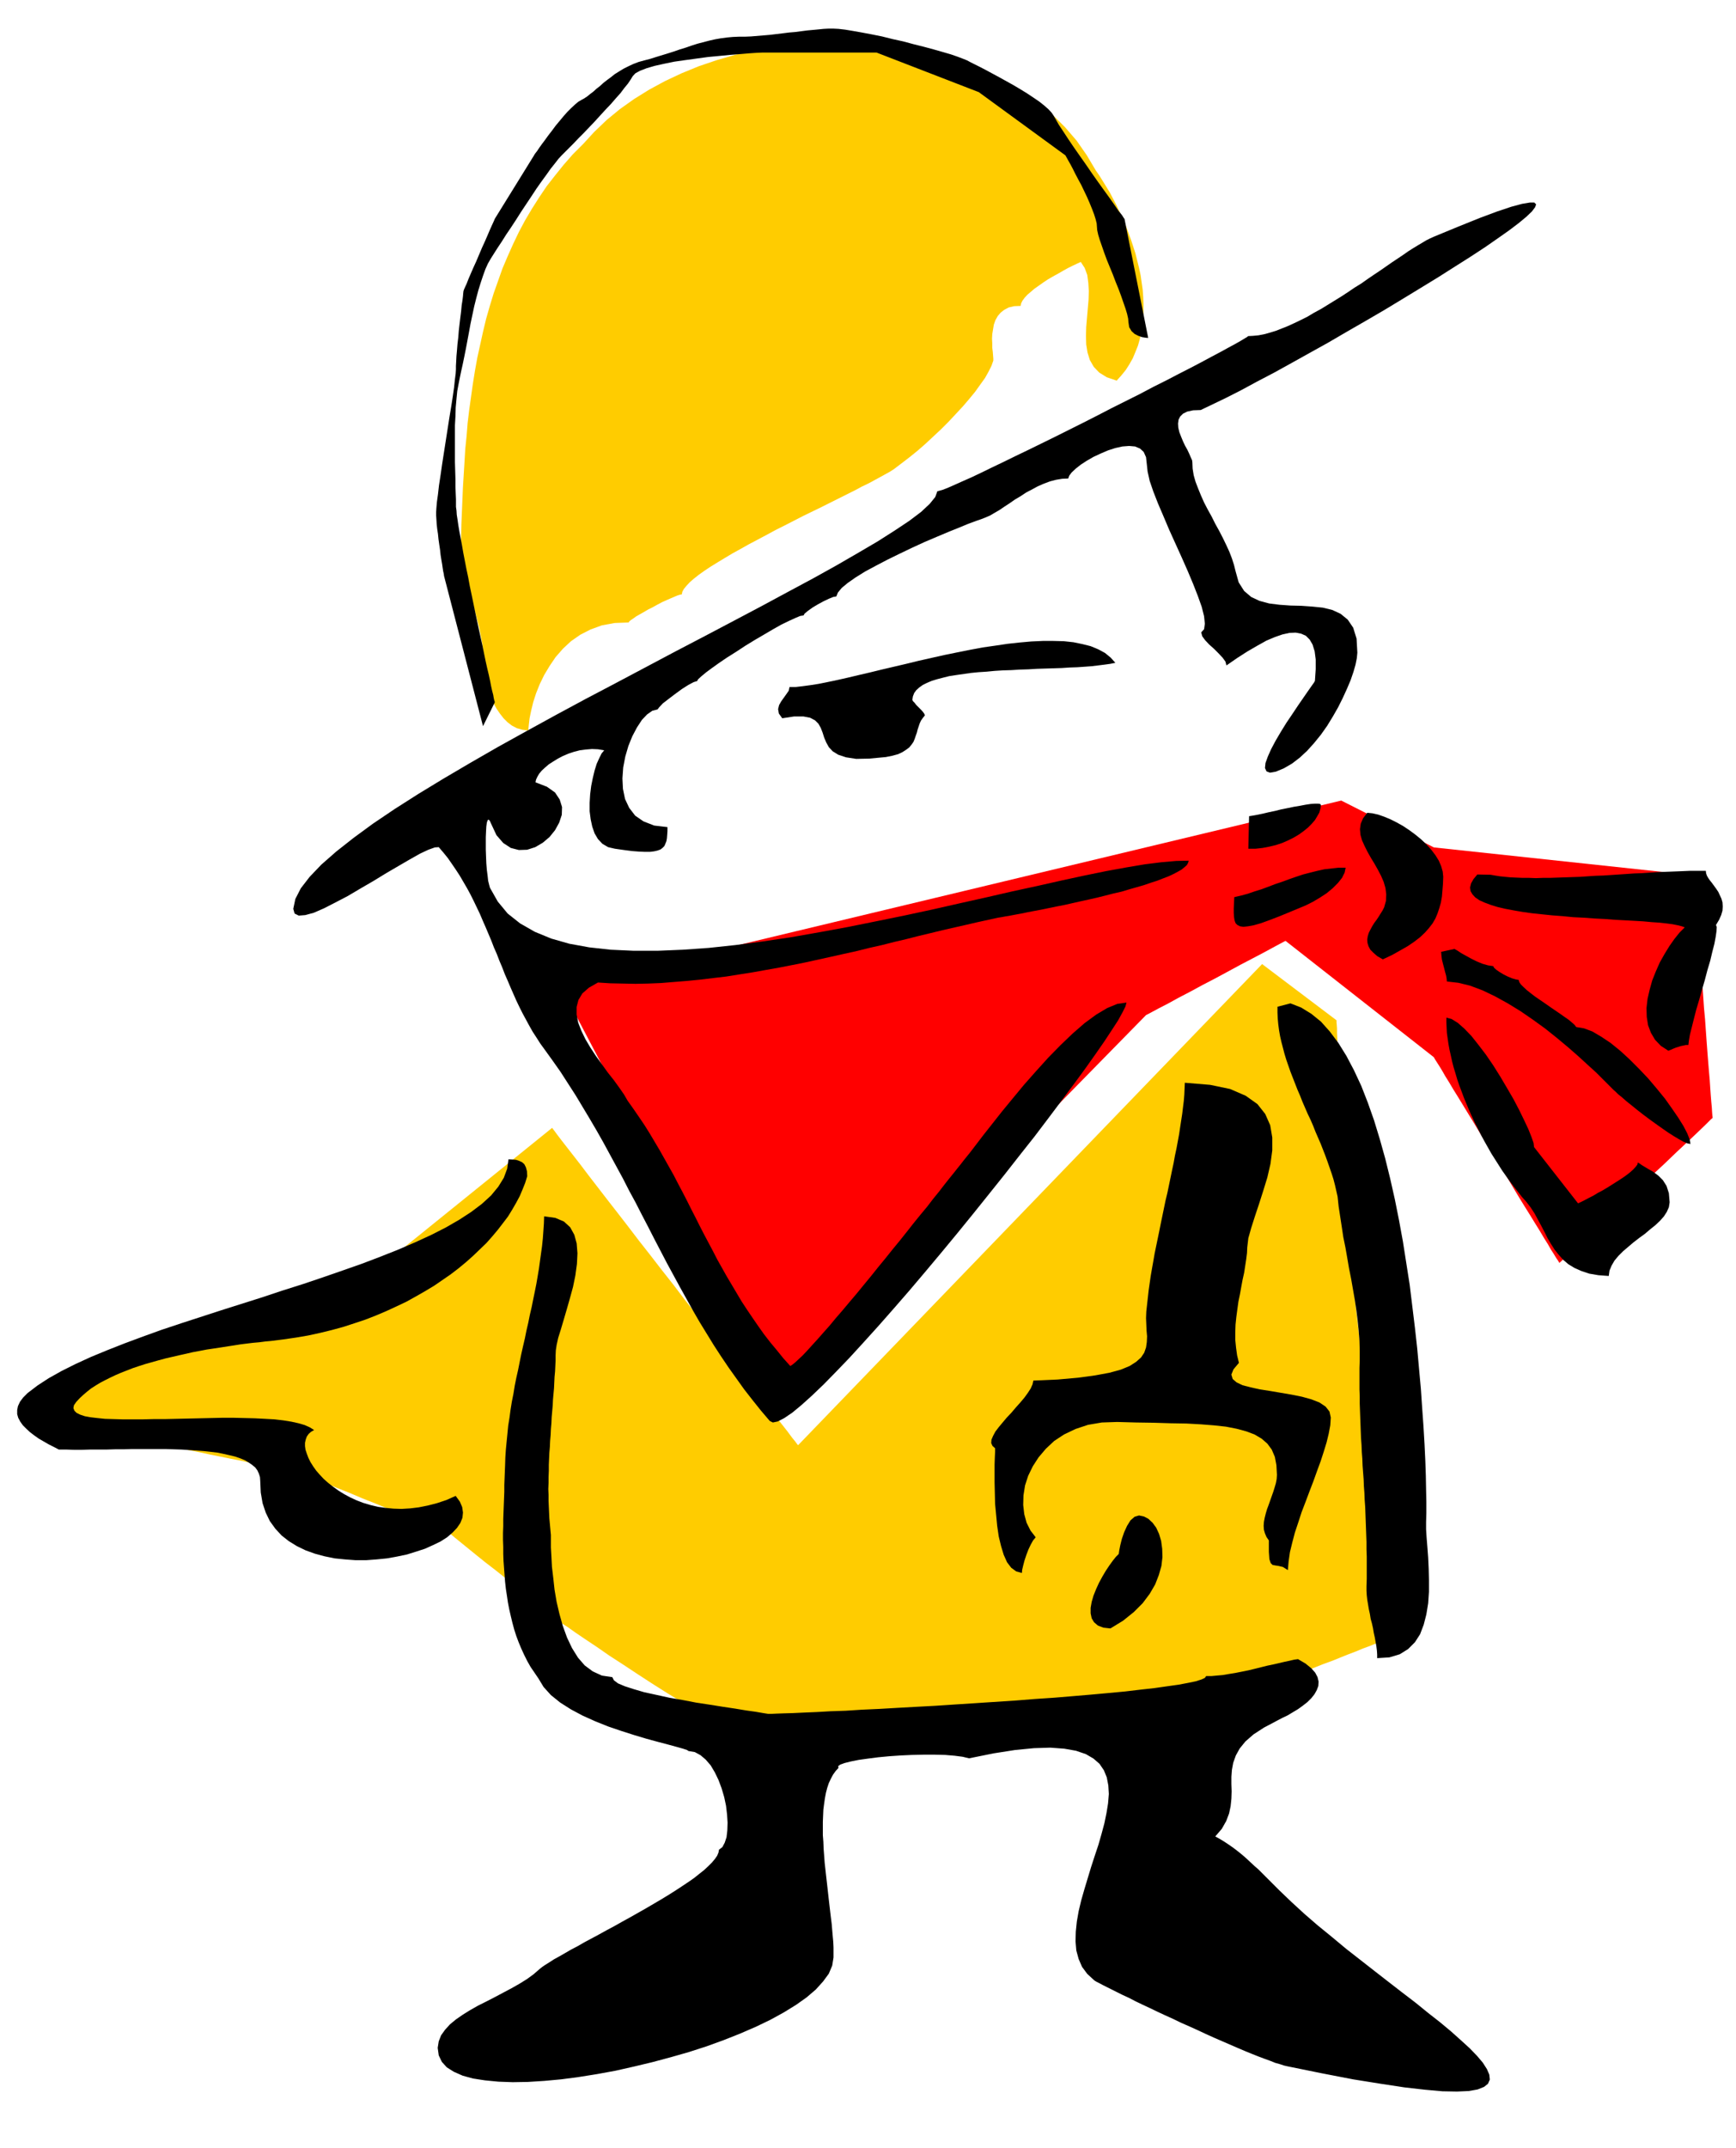 <svg xmlns="http://www.w3.org/2000/svg" fill-rule="evenodd" height="8.252in" preserveAspectRatio="none" stroke-linecap="round" viewBox="0 0 6671 8252" width="6.671in"><style>.brush2{fill:#fc0}.pen1{stroke:none}.brush4{fill:#000}</style><path class="pen1 brush2" d="m2122 4332-821 663-1051 269-1 3-2 7-2 10-3 14-4 17-3 18-3 19-3 20-2 20-1 20-1 18 2 16 2 14 5 10 7 7 9 2 7 1 12 1 16 3 19 3 23 4 27 5 29 6 31 6 34 6 36 7 38 8 39 8 40 8 41 8 41 8 42 9 41 8 41 9 40 8 39 8 37 7 36 8 34 7 32 6 29 6 26 6 23 5 20 4 16 3 11 2 7 2h3l6 3 18 7 28 12 37 15 43 18 48 19 52 22 53 21 53 22 52 21 48 20 43 17 37 15 28 11 18 8 7 2 5 4 13 11 21 17 27 22 32 26 36 29 39 30 40 32 39 32 39 31 36 29 32 25 28 22 21 17 13 10 5 4 6 5 19 12 28 20 37 25 45 30 49 34 54 35 56 37 57 37 57 36 54 33 50 30 44 25 38 19 29 13 19 4h31l27-1 35-1 42-1 48-2 54-1 59-2 63-2 68-2 71-2 73-2 76-3 78-2 79-3 79-2 79-3 79-2 78-3 76-2 73-3 71-2 68-2 63-2 59-2 54-2 48-1 42-1 35-1 27-1 20-1h11l8-1 13-2 15-4 18-5 21-6 24-8 26-9 28-9 29-11 32-11 32-12 34-12 34-13 35-13 35-13 35-14 35-13 35-14 33-13 33-12 32-13 30-12 29-11 26-11 25-9 22-9 19-8 16-6 13-6 10-4 6-2 2-1-1-5-1-13-2-22-4-29-4-37-4-43-6-49-6-54-6-59-7-63-8-67-7-70-8-72-8-74-9-75-8-75-8-76-9-75-8-74-8-72-7-70-8-67-7-63-6-59-6-54-6-49-4-44-4-36-4-30-2-22-1-13-1-5v-8l-1-10-1-14v-17l-1-20-1-23-2-25-1-28-1-29-2-31-1-32-2-34-2-34-1-35-2-36-2-35-1-35-2-34-2-34-1-32-2-31-1-30-1-27-2-26-1-23-1-20v-17l-1-13-1-11v-8l-286-216-1783 1848-3-3-8-11-13-16-17-23-22-28-26-33-29-37-32-42-35-45-38-48-39-51-42-53-42-55-44-56-45-57-44-58-45-57-44-57-44-56-42-55-41-53-39-50-37-48-34-44-31-41-28-36-25-32-21-27-16-21-11-15-7-9-1-2z"/><path class="pen1" style="fill:red" d="m2157 3793 820 1561 1427-1455 6-3 17-9 26-14 35-18 40-22 46-24 48-26 50-26 50-27 48-26 46-24 40-21 35-19 26-14 17-9 6-3 570 447 1 2 4 7 7 11 9 14 11 18 12 21 15 24 16 27 18 29 19 31 20 33 21 34 21 35 22 36 22 37 23 37 23 37 22 36 22 37 21 35 21 34 20 32 19 31 18 29 16 27 15 24 12 21 11 17 9 15 7 10 4 7 1 2 7-6 18-18 29-27 38-35 45-43 49-47 54-50 55-52 54-52 54-50 49-47 45-42 38-36 29-28 18-18 7-6v-3l-1-7-1-13-1-17-2-21-2-25-2-28-2-31-3-34-3-37-3-38-3-40-3-42-3-43-4-43-3-44-3-43-4-44-3-42-3-42-3-40-3-39-3-36-3-34-2-32-2-28-2-25-2-21-1-17-1-13-1-7v-3l-999-107-356-180-2997 718z"/><path class="pen1 brush2" d="m2239 555-38 38-35 40-33 41-32 41-29 43-28 44-26 44-24 45-22 46-21 47-20 47-17 48-17 48-15 49-14 49-12 50-11 50-11 50-9 50-8 50-7 50-7 50-6 50-4 50-5 49-3 50-3 49-3 48-2 48-2 48-2 47-1 46v33l3 32 4 32 6 32 6 32 8 32 8 32 9 31 9 31 8 31 8 31 6 31 6 31 4 31 3 30v42l2 14 3 16 3 18 6 19 6 21 8 20 9 20 11 20 13 19 14 18 15 15 17 13 19 10 21 6 23 3 2-21 3-26 6-29 8-33 11-34 14-35 17-35 21-35 23-34 28-32 31-29 36-25 39-20 44-16 49-9 54-2 2-4 6-5 9-6 11-8 14-8 16-9 17-10 18-9 18-10 17-9 18-8 16-7 14-6 12-5 10-3 6-1 2-10 6-11 10-12 12-13 16-14 19-15 21-15 24-16 26-16 28-17 30-18 31-17 32-18 34-18 34-18 35-19 36-18 35-18 35-18 35-17 35-17 34-17 32-16 32-16 30-15 28-15 27-13 24-13 22-12 20-11 16-9 14-9 29-22 30-23 31-25 31-27 30-28 30-28 29-29 28-30 27-29 24-28 23-28 20-28 18-25 14-25 11-22 7-20v-8l-1-12-1-13-2-16v-17l-1-18 1-18 3-18 3-18 6-17 9-16 11-13 14-11 17-9 21-5 25-1 2-10 5-10 8-11 11-12 13-11 14-12 17-12 17-12 18-12 19-11 20-11 19-11 18-10 18-9 17-8 15-7 15 23 10 27 4 30 2 32-1 33-3 35-3 35-3 35-1 34 1 33 5 31 9 29 15 26 21 22 29 18 38 13 18-20 17-21 14-22 13-23 10-24 10-25 7-25 6-25 4-27 3-26 1-28v-27l-1-28-2-28-4-28-4-28-6-28-7-28-7-28-9-28-9-27-10-27-10-27-11-26-12-25-12-25-13-25-12-23-14-23-13-21-13-21-14-20-35-59-39-56-44-51-48-48-52-44-55-40-58-36-61-33-64-28-66-25-68-22-69-17-72-15-72-10-73-7-74-4h-74l-74 4-73 6-73 11-73 13-71 17-69 20-68 23-66 27-64 30-61 33-58 36-55 39-51 42-48 46-44 48z"/><path class="pen1 brush4" d="m5508 910-13 6-14 7-15 9-17 10-18 11-19 12-20 14-21 14-21 14-23 16-23 16-24 16-25 17-24 17-26 16-25 17-26 17-26 16-26 16-26 16-26 14-25 15-26 13-25 12-24 11-25 10-23 9-23 7-22 6-21 4-21 2-19 1-3 3-10 6-15 9-21 12-26 14-31 17-34 18-39 21-42 22-45 23-48 25-50 25-51 27-54 27-54 27-54 28-55 28-54 27-54 27-53 26-51 25-50 24-47 23-44 21-41 20-38 18-34 15-29 13-25 11-20 8-14 4-8 2-8 22-21 26-33 31-45 34-57 38-66 42-75 44-83 48-90 50-97 52-102 55-106 56-110 58-113 59-115 61-115 61-116 61-115 62-113 62-110 61-106 61-102 60-97 59-91 58-83 56-75 55-66 52-57 50-45 47-34 44-21 41-8 38 5 18 16 8 25-2 33-9 39-17 43-22 48-25 49-29 50-29 49-30 48-28 43-25 39-22 32-15 25-9 15-1 18 21 17 21 16 23 15 22 15 23 14 24 14 24 13 24 12 24 12 25 12 25 11 26 11 25 11 26 11 26 10 26 11 25 10 26 11 26 10 26 11 25 11 26 11 25 11 25 12 25 12 24 13 24 13 24 13 23 15 23 14 22 16 22 31 43 31 44 29 45 29 45 27 45 27 45 27 46 26 46 25 46 25 46 25 46 24 47 25 46 24 47 24 46 24 47 24 46 24 46 25 46 25 46 25 45 25 45 26 45 27 44 27 44 28 43 29 43 30 42 30 42 32 41 32 40 34 40 12 6 19-4 25-13 31-21 35-29 40-36 45-43 48-49 51-53 54-59 57-63 59-67 60-69 61-72 62-74 62-75 61-75 61-76 60-75 58-74 57-72 53-70 51-68 47-63 44-60 39-55 34-49 29-44 24-37 17-31 11-22 4-15-35 5-39 16-42 25-45 33-46 40-47 45-47 48-47 52-46 52-43 52-42 51-37 47-34 43-29 38-23 30-17 21-8 10-10 13-13 16-15 19-17 21-19 24-20 26-22 27-23 30-25 30-26 32-26 33-27 34-28 34-28 35-28 34-28 35-28 34-27 33-28 33-26 31-26 30-24 29-24 27-22 25-21 23-19 21-17 18-16 15-13 12-11 9-8 5-27-30-25-31-25-30-24-31-22-31-22-32-21-31-21-32-19-32-19-32-19-32-18-32-18-32-17-33-17-32-17-32-17-33-16-32-17-33-16-32-17-33-17-32-17-33-18-32-18-32-18-32-19-32-19-32-20-32-21-31-22-32-22-31-14-24-18-26-21-29-23-29-23-32-23-32-21-32-19-32-16-33-12-31-6-31v-29l7-27 15-25 25-22 35-20 47 3 48 1 49 1 49-1 49-2 49-4 50-4 51-5 50-6 51-6 50-8 51-8 50-9 51-9 51-10 50-10 50-11 50-11 49-11 50-11 48-12 49-11 47-12 47-11 47-12 46-11 45-11 44-10 44-10 43-10 41-9 41-9 13-2 16-3 18-3 21-4 22-4 24-5 26-5 27-5 29-6 29-6 31-6 31-7 31-7 32-7 31-7 32-8 31-8 31-7 30-9 28-8 28-8 26-9 25-8 23-9 21-8 19-9 17-9 14-8 11-9 9-8 5-9 2-8-48 1-57 5-64 8-71 12-77 14-83 17-88 19-93 21-97 21-100 23-103 23-106 24-107 23-108 22-109 22-109 20-108 19-107 16-106 14-103 11-100 7-96 4h-93l-88-4-82-9-77-14-70-20-63-26-56-32-48-38-38-46-30-53-3-11-4-16-2-19-3-23-2-25-1-25-1-27v-49l1-22 1-18 2-15 3-9 3-3 5 4 5 11 21 45 26 30 29 19 31 8 32-1 31-10 29-17 26-22 21-26 16-29 10-30 1-30-9-29-18-27-31-22-44-17 2-10 5-11 7-12 10-12 13-12 14-12 17-11 18-11 19-10 21-9 21-7 23-6 23-3 24-2 23 1 24 4-10 12-9 18-10 22-8 26-7 29-6 30-4 32-2 33v32l4 31 6 28 9 26 13 22 17 18 22 13 26 6 35 5 31 4 26 2 23 1h20l16-2 13-3 11-4 8-6 7-7 4-9 4-10 2-11 1-13 1-14v-16l-51-6-41-16-32-22-23-30-16-34-8-39-2-40 3-42 8-42 12-41 15-37 18-34 19-29 20-21 20-14 20-5 6-8 14-15 22-17 25-19 26-19 25-16 21-11 13-4 4-7 12-11 18-15 23-17 28-20 31-21 35-22 35-23 36-22 36-21 34-20 32-18 29-14 24-11 19-8 13-2 4-7 12-10 18-13 20-12 22-12 21-10 17-7 12-2 6-15 15-18 23-19 30-21 37-23 41-22 44-23 47-23 48-23 48-22 47-20 45-19 40-16 36-15 30-11 23-8 15-6 16-7 17-10 19-11 19-13 20-13 20-14 22-13 21-14 23-12 22-12 23-10 24-9 23-6 24-4 23-1 4-11 9-12 16-15 19-15 23-15 26-15 28-13 28-12 28-9 27-6 26-2 23 2 19 8 14 13 9 20 3 27 3 28 8 36 14 41 18 46 21 49 22 52 24 53 24 53 23 52 21 50 18 46 15 42 9 36 3 29-3 21-11 12 4 15 11 15 16 17 18 16 17 17 16 17 11 15 4 15 42-29 39-25 38-22 34-19 33-14 29-10 27-6 24-1 21 4 18 8 15 15 11 19 8 26 4 31v38l-3 44-3 6-10 14-14 20-18 26-20 29-22 33-23 34-21 34-20 34-17 32-13 29-9 25-2 19 6 13 13 5 23-4 31-13 31-18 30-23 28-26 27-30 26-32 24-34 22-36 20-35 18-36 16-35 14-33 11-32 8-28 5-25 2-21-3-54-13-42-21-31-27-22-32-15-37-9-40-4-42-3-42-1-42-3-40-5-37-10-32-15-27-23-21-33-12-43-6-24-8-25-10-26-12-26-13-27-14-27-15-27-14-28-15-27-14-27-12-27-11-27-10-26-7-25-4-25-1-24-1-8-5-11-6-14-7-15-9-16-8-17-7-17-7-18-4-17-1-16 2-15 6-12 11-11 16-8 23-5 29-1 46-22 52-25 57-29 61-33 65-34 67-37 70-39 72-40 72-42 73-42 72-42 71-43 69-42 67-41 63-40 60-38 55-36 49-34 44-31 37-28 29-24 22-21 12-16 4-11-7-7h-17l-30 5-41 11-54 18-67 25-82 33-97 40z"/><path class="pen1 brush4" d="m3506 2688 2-13 5-13 8-11 11-10 14-10 16-8 19-8 20-6 23-6 24-6 26-4 28-4 28-4 30-3 31-2 31-3 32-2 33-1 32-2 33-1 33-2 32-1 32-1 31-1 30-2 30-1 28-2 27-2 25-3 24-3 22-3 20-4-18-20-22-18-26-14-29-12-32-8-34-7-37-4-40-1h-41l-44 2-45 4-46 5-47 7-49 7-48 9-50 10-49 10-49 11-49 11-49 12-47 11-47 11-45 11-43 10-42 10-40 9-38 8-35 7-32 5-30 4-26 3h-23l-3 14-9 13-10 14-10 14-8 14-4 16 3 17 13 18 46-7h35l26 5 19 10 13 13 9 16 7 18 6 19 8 19 10 18 15 16 21 13 30 10 39 6 50-1 64-6 25-5 22-6 17-8 14-9 12-9 9-11 7-10 5-12 4-12 4-11 3-12 4-12 4-12 5-11 7-10 8-10-2-6-5-7-8-9-9-9-9-9-7-9-6-6-2-5zM2136 5186l3-20 6-27 10-32 11-37 12-41 12-42 12-44 9-44 6-44 2-41-3-38-9-33-16-29-24-22-33-14-43-6-1 28-2 29-2 28-3 29-4 29-4 29-4 29-5 30-5 29-6 30-6 29-6 30-7 30-6 30-7 30-6 30-7 30-7 31-6 30-6 30-7 31-6 30-5 31-6 30-5 31-4 30-5 31-3 31-3 30-3 31-2 30-1 31-1 25-1 25-1 25v26l-1 26-1 26-1 26-1 27v27l-1 26v27l1 27v27l1 27 2 27 2 27 2 26 3 27 4 26 4 27 5 26 6 26 6 25 7 26 8 25 9 24 10 24 11 24 12 24 13 23 15 22 15 22 20 33 28 31 36 29 41 26 45 24 49 22 50 20 50 17 50 16 47 14 44 12 38 10 33 9 25 7 15 5 6 4 24 4 22 12 20 17 19 22 16 27 14 29 12 32 10 34 7 33 4 34 2 31-1 30-3 26-7 21-9 17-13 10-2 11-5 12-9 13-11 13-14 14-16 15-19 15-20 16-23 16-24 16-26 17-27 17-28 17-29 17-29 17-30 17-30 17-31 17-30 17-30 16-29 16-28 15-28 15-26 15-25 13-24 14-21 12-20 11-17 11-16 10-12 8-10 8-23 20-26 19-29 18-30 17-32 17-32 17-33 17-32 16-30 17-29 18-26 18-23 19-19 21-15 21-9 23-4 25 4 29 12 25 19 21 27 17 34 15 40 11 46 7 51 5 55 2 59-1 63-4 65-6 68-9 69-11 71-13 71-16 71-17 71-19 70-20 68-22 66-24 63-25 60-26 56-27 51-28 47-29 41-29 35-30 28-31 22-30 13-31 5-31v-39l-1-21-2-22-2-23-2-24-3-24-3-25-3-26-3-26-3-27-3-27-3-26-3-27-3-27-2-27-2-27-1-26-2-26v-51l1-24 1-23 3-23 3-21 4-21 5-19 6-18 8-17 8-15 10-14 11-12-1-7 8-6 17-6 24-6 30-6 36-5 39-5 42-4 44-3 44-2 45-1h42l40 1 36 3 31 4 25 6 94-19 83-13 72-7 63-2 54 4 45 8 38 13 29 17 23 20 17 25 11 27 6 31 2 33-3 36-6 37-8 39-11 41-12 42-14 42-14 43-13 43-13 43-12 42-10 42-7 40-4 39-1 37 3 35 9 33 13 30 20 27 26 24 4 3 7 4 10 5 13 7 16 8 18 9 20 10 22 11 24 11 25 13 27 13 28 13 29 14 30 14 31 14 31 15 32 14 31 14 32 15 31 14 30 13 30 13 30 13 28 12 27 11 25 10 24 9 22 8 20 8 18 5 15 5 13 3 133 27 119 23 106 17 92 14 79 9 67 6 56 1 45-2 34-6 25-10 15-12 7-16-2-19-9-21-16-25-22-26-28-29-34-31-38-34-42-35-46-36-48-39-51-39-53-41-54-42-55-43-55-43-54-45-54-44-52-45-49-45-47-45-13-13-13-13-13-13-14-14-14-14-14-14-15-13-15-14-15-14-16-14-16-13-17-13-17-12-18-12-18-11-18-10 25-29 17-30 11-29 6-28 3-29 1-28-1-28v-28l2-27 5-27 10-28 15-27 22-27 31-27 40-26 51-27 19-10 21-10 20-12 20-12 18-13 18-14 15-15 12-15 9-16 6-16 1-17-4-17-9-17-15-17-22-18-29-17-15 2-17 4-19 4-21 5-22 5-24 5-24 6-24 6-25 6-25 5-25 5-25 4-23 4-23 2-21 2h-20l-5 7-13 6-22 7-29 6-37 7-43 6-49 7-54 6-59 7-64 6-66 6-71 6-72 6-75 5-75 6-77 5-77 5-77 5-75 5-75 4-72 4-69 4-67 3-62 4-59 2-53 3-48 2-42 2-35 1-28 1-21 1h-12l-19-3-29-5-36-5-42-7-47-7-50-8-53-8-52-10-52-9-50-11-46-10-41-12-34-11-26-11-16-12-6-12-40-6-35-16-31-23-26-30-23-37-19-40-16-44-13-46-11-47-8-47-5-46-5-42-2-39-2-35v-48l-2-21-2-22-2-22-1-22-1-22-1-22v-23l-1-23 1-23v-23l1-23v-23l1-23 1-23 2-23 1-23 2-23 1-23 2-23 1-23 2-22 2-23 1-22 2-22 2-22 1-22 1-21 2-21 1-21 1-21v-20l1-20zm-110-668-1-19-4-15-6-12-9-8-11-5-12-4-14-1-15-1-5 36-13 35-21 34-28 34-35 32-41 31-46 30-52 30-57 29-61 28-65 28-68 27-71 27-74 26-75 26-77 26-79 25-78 26-79 25-79 25-77 25-77 25-75 25-72 26-70 26-66 26-63 26-59 27-54 27-50 28-43 28-38 29-17 17-12 16-8 17-3 15v16l4 14 8 15 10 14 13 13 14 13 17 13 17 12 19 11 19 11 20 10 19 10h29l29 1h31l31-1h64l32-1h33l32-1h129l31 1 31 1 30 2 29 2 27 2 27 3 26 3 24 5 22 5 21 5 20 7 17 7 15 9 13 9 12 10 8 11 6 13 4 13 1 15 2 44 7 41 12 36 16 33 21 29 24 26 28 22 31 19 33 16 36 13 37 10 39 8 40 4 40 3h41l40-3 40-4 39-7 38-8 35-11 34-11 31-14 29-14 25-16 21-18 17-18 13-19 8-20 2-20-3-21-9-21-16-22-36 16-36 12-35 9-35 7-33 4-33 2-31-1-31-3-29-4-29-7-27-8-26-10-24-11-24-13-21-13-21-15-19-15-17-15-15-16-14-16-12-17-10-16-8-16-6-16-5-15-2-14v-13l3-13 4-11 7-10 9-8 12-7-16-10-20-9-24-7-27-6-31-5-34-4-36-2-39-2-41-1-42-1h-43l-44 1-44 1-45 1-44 1-44 1h-43l-41 1h-78l-35-1-33-1-29-3-26-3-22-4-18-6-14-7-8-8-4-10 2-11 9-13 14-15 13-12 14-12 15-12 17-11 18-11 19-10 20-10 21-10 21-9 23-9 23-9 24-8 25-8 25-7 25-7 26-7 26-6 26-6 27-6 26-6 27-5 26-5 27-4 26-4 26-4 26-4 25-4 24-3 25-3 23-2 23-3 22-2 48-6 48-7 47-8 46-10 45-11 44-12 43-14 42-14 41-16 40-17 39-18 38-18 36-20 35-20 35-21 32-22 32-22 30-23 29-24 27-24 26-25 25-24 23-26 21-25 20-26 19-25 16-26 15-26 14-26 11-26 10-25 8-26z"/><path class="pen1 brush4" d="m4793 4790 4-34 11-39 14-44 16-48 16-50 16-52 12-52 7-52v-50l-8-47-19-43-30-38-45-32-60-26-77-16-97-8-1 23-1 23-2 24-3 24-3 25-4 26-4 26-4 27-5 27-5 27-6 28-5 28-6 28-6 29-6 29-6 29-7 29-6 29-6 29-6 29-6 30-6 29-6 29-6 29-5 29-5 28-5 29-4 28-4 28-3 27-3 27-3 27-1 25 1 24 1 24 2 22-1 22-3 21-7 20-12 18-19 17-25 16-34 14-44 12-54 10-66 9-79 7-93 4-3 14-7 16-11 17-13 18-16 19-17 19-17 20-18 19-16 19-15 18-13 17-9 17-6 14-1 13 5 11 10 9v13l-1 21-1 28v70l1 40 1 42 4 42 4 42 6 41 9 37 10 33 13 29 16 21 19 14 22 6 1-12 4-17 5-19 7-21 8-21 9-19 9-16 10-12-20-26-15-30-9-33-4-35 1-37 6-38 12-37 18-37 22-34 28-33 32-30 38-25 44-21 48-16 53-9 59-2 73 2 68 1 65 2 60 1 55 3 51 4 46 5 41 8 37 10 32 12 27 16 22 19 17 23 12 28 6 32 2 37-1 16-3 16-5 17-5 16-6 17-6 17-6 17-6 16-5 17-4 16-3 16-1 15 1 15 4 14 6 14 9 13v44l2 28 5 15 7 7 10 2 13 2 17 4 19 12 3-34 5-35 9-37 10-38 13-39 13-40 15-39 15-40 15-39 14-39 14-38 12-37 11-36 8-33 6-32 2-30-5-23-15-19-24-16-31-12-36-10-40-8-41-7-41-7-39-6-36-8-31-8-23-11-15-13-5-17 8-20 21-25-7-29-4-29-3-30v-29l1-30 3-29 4-30 4-29 6-29 5-28 5-27 6-27 4-26 4-26 3-24 1-23z"/><path class="pen1 brush4" d="m4299 5969-11 11-12 15-13 18-14 21-13 22-13 24-11 24-10 25-7 24-4 23v21l4 19 9 15 15 13 21 8 27 3 49-30 41-33 34-34 27-36 21-36 14-36 10-35 4-34-1-32-4-30-8-27-11-24-14-19-16-15-17-9-19-4-17 5-16 14-13 21-11 24-9 26-6 24-4 20-2 14zm1596-1563-2-16-8-23-12-30-16-34-19-39-22-42-25-43-26-44-27-43-28-41-29-38-27-34-27-28-25-22-24-15-20-5v19l1 20 1 20 3 21 3 21 4 22 5 22 5 23 6 23 7 23 7 24 8 23 9 24 9 24 10 24 10 24 11 24 11 24 12 23 12 24 13 24 13 23 13 23 14 22 14 22 14 22 15 21 15 21 15 20 16 20 15 19 16 18 17 22 15 23 13 24 13 24 12 23 12 24 13 22 14 22 16 20 17 19 20 17 23 14 27 12 30 10 35 6 40 3 3-21 8-19 11-19 15-18 18-18 20-17 20-17 22-17 22-16 20-17 20-16 18-17 15-17 11-17 8-18 3-19-3-35-9-28-14-22-17-17-20-15-21-12-20-12-18-12-2 8-6 8-9 10-12 11-14 11-17 12-17 11-19 12-19 12-20 12-19 10-18 11-18 9-15 8-14 7-11 5-169-216zm162-461-6-8-10-9-13-11-16-11-17-12-19-13-19-13-20-14-19-13-19-13-17-13-15-12-13-12-10-10-6-9-2-8-11-2-14-4-17-7-16-8-15-9-13-9-9-8-3-6-20-3-21-6-22-9-22-11-20-11-18-10-15-10-11-6-51 11 1 14 2 16 4 16 4 15 4 16 4 14 2 12 1 11 44 5 45 11 48 18 48 23 49 27 49 30 48 33 47 34 45 36 42 35 40 35 36 33 33 30 27 27 23 23 17 17 7 6 10 10 15 12 17 15 20 16 21 17 23 18 24 18 25 18 24 17 23 16 22 14 20 12 18 10 15 6 11 2-3-17-9-23-15-29-20-32-24-35-27-38-31-38-33-39-36-38-36-36-36-33-37-30-36-24-34-20-32-12-30-5zm498-600h-63l-23 1-24 1-26 1-26 1-27 1-28 2-29 2-29 1-29 2-30 2-30 2-30 2-30 1-30 2-29 2-30 1-29 1-29 1-28 1h-27l-27 1-26-1h-25l-23-1-23-1-21-2-20-2-19-3-17-3-51-1-15 18-9 16-4 16 2 14 7 12 11 12 16 11 20 9 24 9 26 8 30 7 32 6 35 6 36 5 38 4 39 4 40 3 41 4 41 2 40 3 40 2 39 3 38 2 37 2 34 2 32 3 30 2 27 3 23 3 20 4 16 4 11 4-20 20-20 25-19 27-19 31-18 32-15 34-14 35-10 36-8 35-4 35 1 34 5 32 11 29 16 27 22 23 29 19 10-4 9-4 10-4 10-3 9-3 10-2 9-2h10l2-17 4-23 7-28 8-32 9-35 11-37 11-39 11-38 10-38 11-37 8-34 8-31 5-27 3-21 1-16-3-8 12-20 8-18 5-17 1-16-1-16-4-14-6-13-6-13-8-12-8-11-8-11-8-10-7-10-5-9-3-9-1-9zm-1009 23-2-20-6-21-9-21-13-21-16-21-18-20-21-20-22-18-23-17-24-16-25-14-24-12-24-10-23-8-22-5-20-2-16 21-9 21-3 21 2 22 6 21 10 22 11 22 13 23 14 23 13 23 12 23 10 23 7 24 3 24-1 25-7 25-6 12-7 11-8 13-8 12-9 12-8 13-7 13-6 12-4 13-2 13 1 13 4 13 7 13 12 12 15 13 21 12 36-17 32-18 28-16 25-17 22-17 19-18 15-17 14-18 11-19 8-19 7-21 6-21 4-23 2-24 2-25 1-27zm-803 78-1 23-1 20v18l1 15 2 13 4 11 7 7 10 5 13 2 18-2 22-4 28-8 33-12 39-15 46-19 53-22 28-14 27-16 26-17 23-19 20-20 16-20 10-20 4-19h-28l-27 3-27 3-27 6-28 7-27 7-27 9-26 9-27 10-27 9-26 10-27 10-26 8-26 9-26 7-26 6zm333-354-3-4-8-1h-12l-16 1-20 3-21 4-24 4-24 5-25 5-24 6-24 5-21 5-19 4-16 3-12 2-7 1-3 125h28l27-3 26-5 25-6 24-8 23-10 22-11 20-12 18-13 16-13 14-14 13-15 9-15 8-14 4-15 2-14zm-117 762-50 13v22l1 23 2 22 3 23 4 23 5 22 6 23 6 23 7 23 8 23 8 23 9 23 9 23 9 23 10 23 9 23 10 23 10 23 11 23 10 23 9 23 10 23 10 23 9 23 9 23 8 22 8 23 8 23 7 22 6 23 5 22 5 22 4 38 6 39 6 39 6 40 8 39 7 40 7 41 8 40 7 40 7 40 6 40 5 40 4 39 3 39 1 38v38l-1 28v83l1 27v27l1 27 1 27 1 26 1 27 1 26 2 27 1 26 2 26 1 26 2 27 2 26 1 26 2 27 1 26 2 27 1 27 1 27 1 27 1 27 1 27v28l1 28v85l-1 29v17l1 17 2 18 3 18 3 18 4 18 3 19 5 18 4 18 3 18 4 18 3 17 3 17 2 16 1 15v14l47-3 40-12 32-20 26-26 20-31 14-37 10-39 7-43 3-44v-44l-1-44-2-43-3-40-3-37-2-32v-27l1-36v-42l-1-47-1-54-2-58-3-63-4-68-5-70-5-74-7-77-7-78-9-81-10-82-10-82-13-83-13-83-15-82-16-80-18-80-19-77-21-75-22-72-24-68-25-64-28-60-29-55-31-50-33-44-34-38-37-30-39-24-41-16zM1856 2789l-150-578v-2l-1-6-2-9-2-13-2-14-3-17-3-19-2-19-3-20-3-21-2-20-3-20-2-19-1-17-1-15v-13l1-16 2-23 4-29 4-35 6-39 6-42 7-45 7-45 7-45 7-45 7-42 6-39 5-35 3-29 3-23 1-16v-13l1-18 1-20 2-22 2-25 3-25 2-26 3-26 3-25 3-24 2-22 3-19 2-16 1-12 1-8 1-3 1-3 4-9 6-13 7-18 9-21 10-23 11-24 11-26 11-26 11-24 10-23 9-21 8-18 6-13 4-9 1-3 151-244 1-2 4-6 7-9 8-12 10-14 12-16 13-18 14-18 14-19 15-18 15-18 15-17 15-15 14-13 13-11 12-7 11-6 12-8 11-9 12-9 12-11 13-10 13-12 14-11 15-11 15-12 16-10 18-11 18-9 19-9 21-8 22-6 23-6 22-7 23-7 23-7 22-7 23-8 23-7 23-8 22-7 23-6 23-6 22-5 23-4 23-3 22-2 23-1h23l24-1 24-2 24-2 24-2 25-3 25-3 24-3 24-2 23-3 23-3 22-2 21-2 20-2 19-1h18l20 1 26 3 30 5 34 6 37 7 40 8 40 10 41 9 41 11 40 10 37 10 35 10 31 9 26 9 21 8 15 6 13 7 18 9 20 10 23 12 24 13 26 14 27 15 27 15 27 16 26 16 24 16 22 15 19 15 17 15 12 13 8 12 8 14 12 21 16 24 19 29 21 31 23 33 24 34 24 35 24 34 23 32 21 29 19 27 15 22 13 16 7 11 3 4 91 457h-3l-9-1-12-2-14-5-14-7-12-11-9-15-3-20-1-13-4-18-6-20-8-23-9-26-10-27-11-27-11-29-12-29-11-27-10-27-9-26-8-23-6-20-4-18-1-13-1-13-4-16-6-19-8-21-9-22-10-23-11-23-11-23-12-22-11-21-10-20-9-17-8-14-6-11-4-7-1-2-333-243-393-152h-438l-23 1-29 2-35 3-38 3-41 4-43 4-44 6-44 6-42 6-39 8-36 8-31 9-26 10-18 10-10 11-8 13-10 15-14 17-15 20-18 20-19 22-21 22-21 23-21 23-21 22-21 22-20 20-19 20-17 17-15 15-13 13-12 13-14 18-16 20-17 24-19 26-19 27-19 29-20 30-20 30-19 30-19 29-19 28-17 27-16 24-14 22-12 19-11 19-10 22-9 25-9 27-9 29-8 30-8 32-7 33-7 33-6 33-6 32-6 32-6 30-6 29-6 27-5 24-5 25-5 27-3 30-3 33-1 34-2 35v141l1 33 1 32v29l1 26 1 23v29l2 14 1 16 3 19 3 21 4 24 5 26 5 27 5 29 6 31 6 31 7 33 6 33 7 33 7 34 7 34 7 33 7 33 7 32 7 31 6 30 6 29 6 27 6 25 5 23 4 21 4 18 4 15 2 12 2 9 2 6v2l-45 91z"/></svg>
